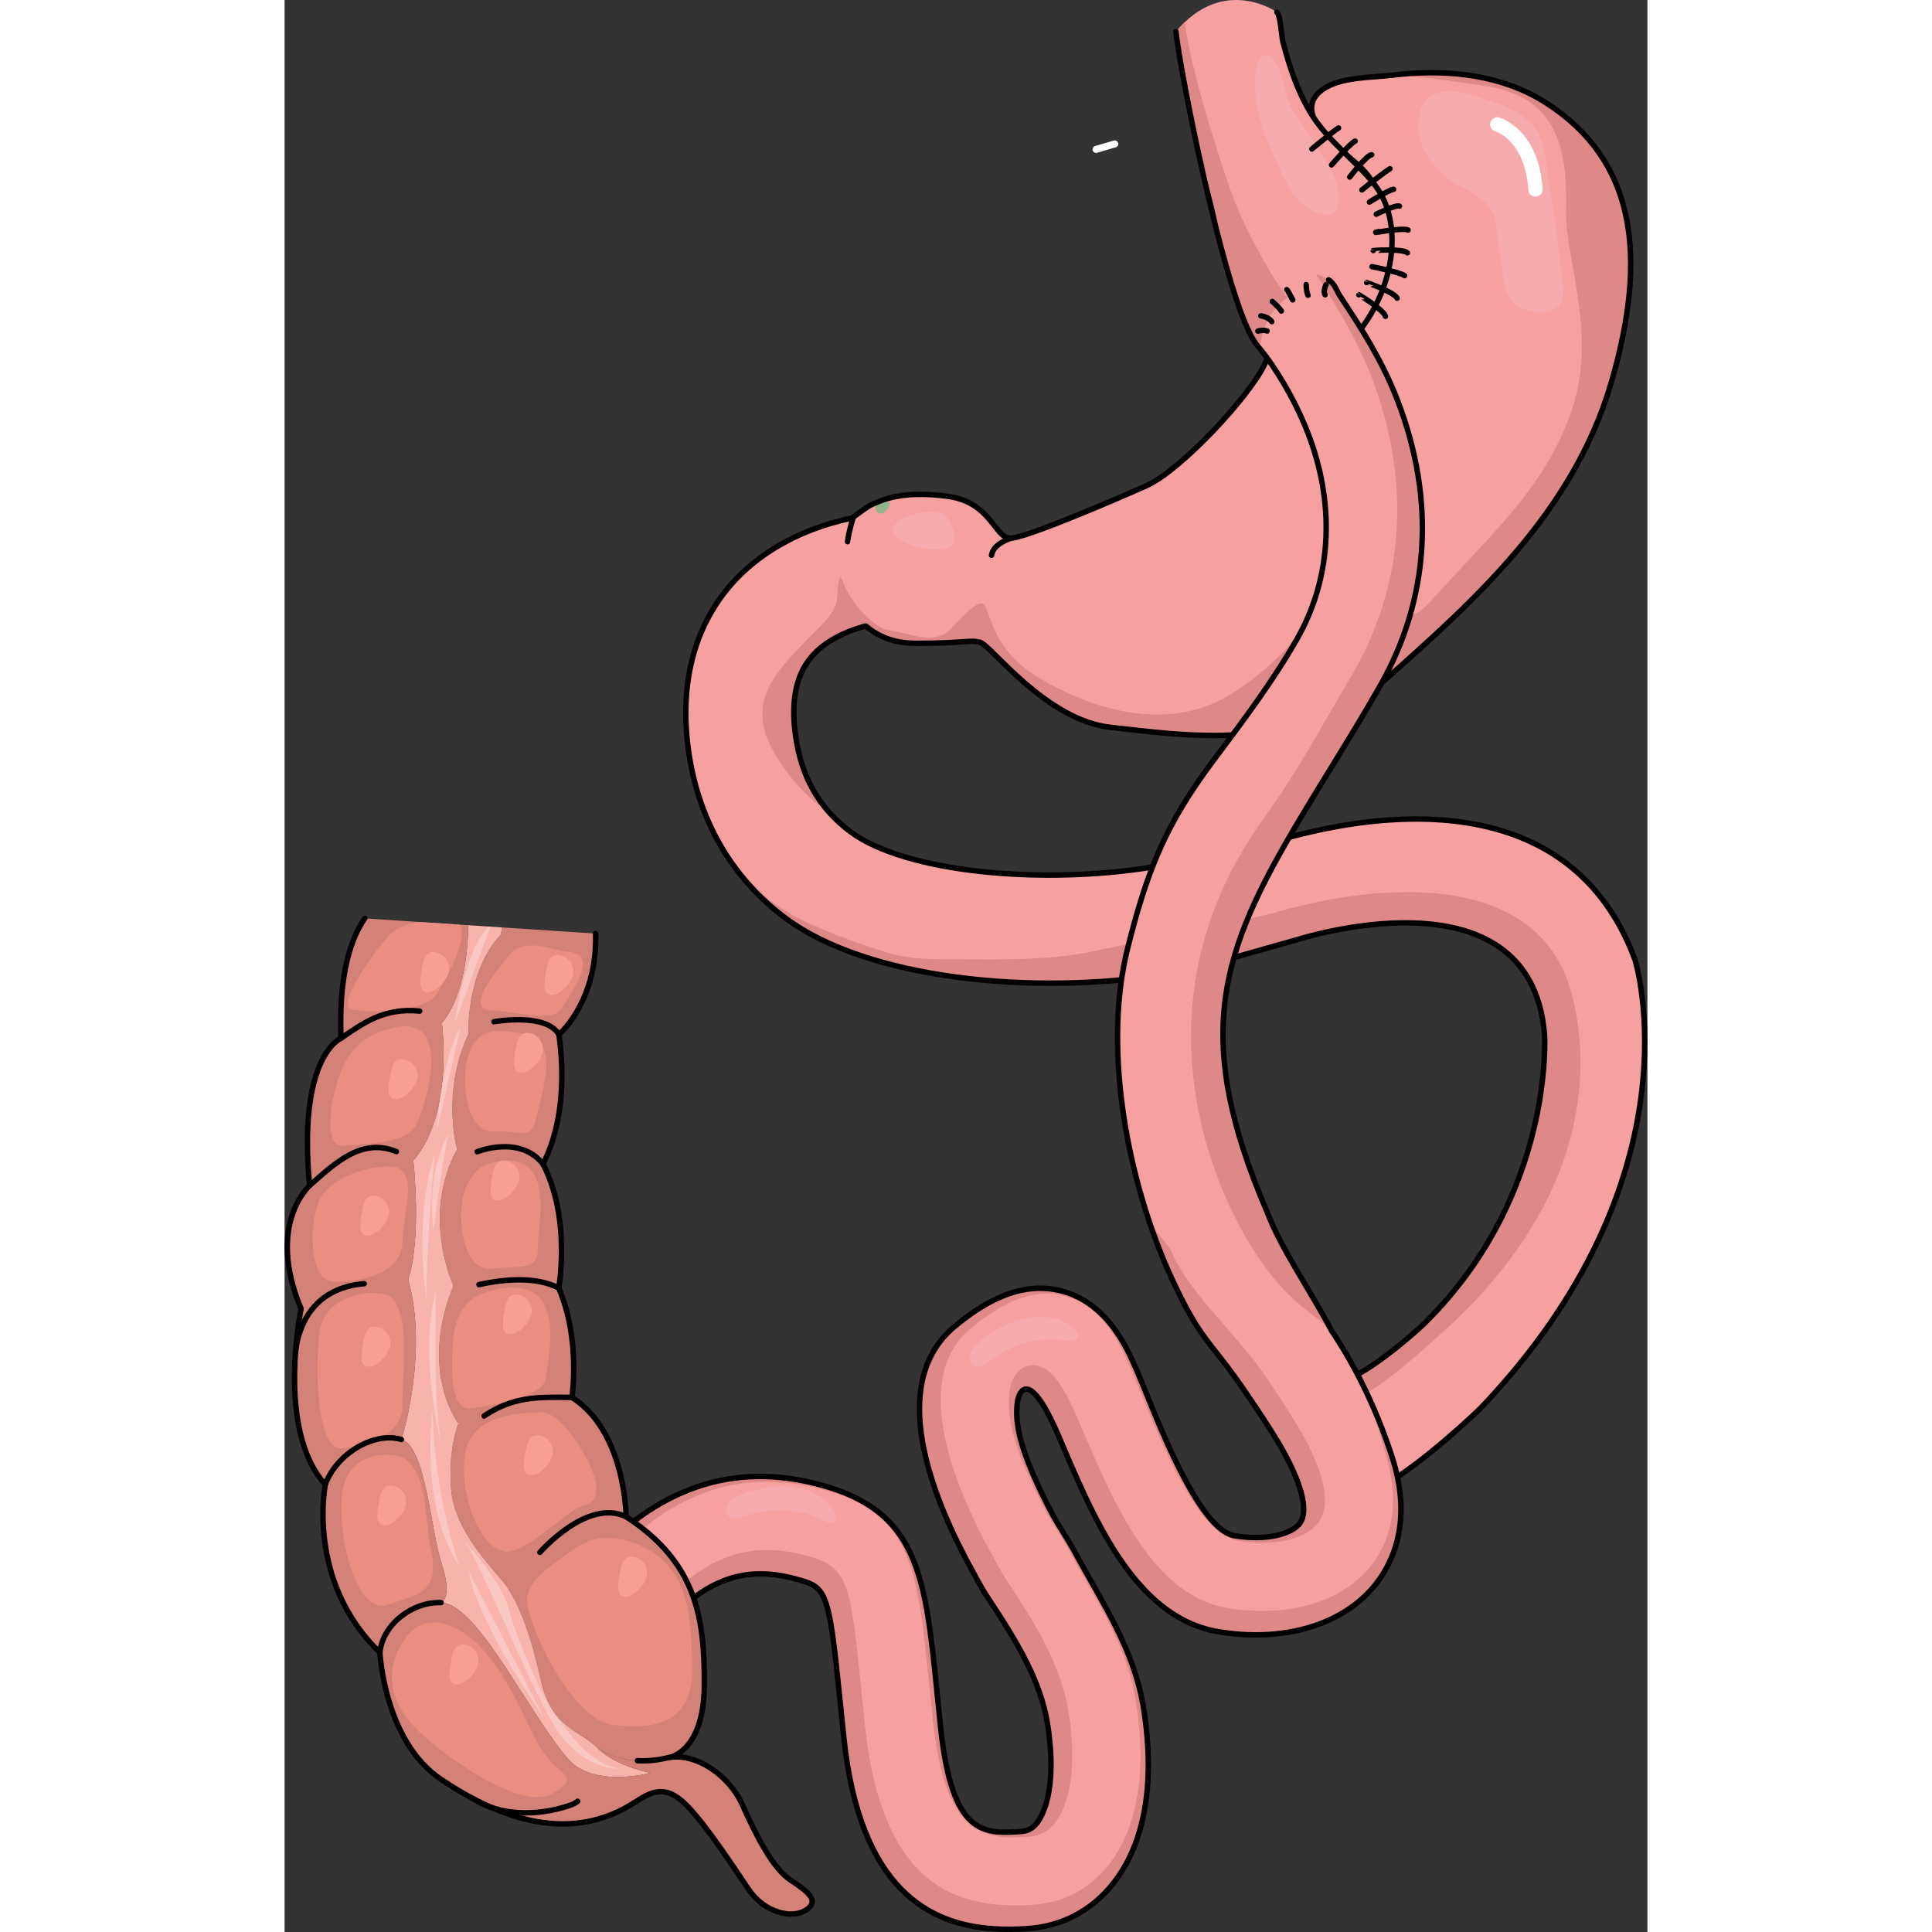 <?xml version="1.0" encoding="utf-8"?>
<!-- Created by: Science Figures, www.sciencefigures.org, Generator: Science Figures Editor -->
<!DOCTYPE svg PUBLIC "-//W3C//DTD SVG 1.1//EN" "http://www.w3.org/Graphics/SVG/1.1/DTD/svg11.dtd">
<svg version="1.1" id="Layer_4" xmlns="http://www.w3.org/2000/svg" xmlns:xlink="http://www.w3.org/1999/xlink" 
	 width="800px" height="800px" viewBox="0 0 250.696 355.387" enable-background="new 0 0 250.696 355.387"
	 xml:space="preserve">
<rect x="0" y="0" width="250.696" height="355.387" fill="#333333" stroke="none"/>
<g>
	<path fill="#F6A0A0" d="M232.213,19.027c-0.571-0.371-1.155-0.724-1.75-1.058c-8.098-4.535-17.729-5.242-26.783-4.133
		c-3.95,0.483-9.335,0.262-12.696,2.609c-6.063,4.236,2.874,10.841,6.03,13.477c9.226,7.707,6.999,23.967-2.404,30.526
		c-3.712,2.591-8.063,2.597-12.388,2.123c-2.133-0.233,1.67-5.214-0.484-4.821c-3.352,0.611,0.584,1.561,0.226,4.055
		c-0.256,1.768-0.847,3.385-1.582,5.004c-2.726,5.998-15.513,19.709-21.813,22.525c-6.683,2.989-21.975,9.493-24.963,9.67
		c-2.986,0.174-3.512-6.681-11.777-7.734c-8.26-1.053-11.869,0.645-14.156,1.701c-1.586,1.004-3.076,2.182-3.076,2.182
		c-0.012,0.037-0.024,0.072-0.035,0.107c-6.288,1.28-15.936,4.535-22.895,12.811c-4.471,5.316-9.385,14.775-7.41,29.645
		c1.727,13,7.963,23.815,18.035,31.279c14.681,10.879,44.813,14.361,70.73,10.089c4.315-0.711,18.008-4.933,22.575-6.153
		c0.752-8.688-5.279-18.021,3.432-20.279c-8.424,2.184-11.692,2.521-14.999,3.412c-5.174,1.396-10.061,2.716-14.241,3.404
		c-20.264,3.34-45.491,1.09-55.661-6.444c-5.81-4.306-9.133-10.168-10.164-17.925c-0.824-6.211,0.111-10.842,2.859-14.162
		c2.598-3.135,6.699-4.887,10.066-5.795c1.945,1.609,4.693,3.197,9.316,3.197c8.965,0,9.844-0.701,11.776-0.176
		c1.931,0.527,12.127,14.415,24.081,15.645c11.952,1.229,34.626,5.274,50.626-8.965c15.992-14.236,34.275-30.408,41.305-54.317
		C251.023,46.621,248.213,29.399,232.213,19.027"/>
	<path fill="#F6A0A0" d="M203.719,272.527c-3.793,0.158-5.547-7.965-6.626-10.321c-2.057-4.493,12.591-18.779,12.591-18.779
		c24.002-23.683,22.082-53.125,22.082-53.125c-2.561-31.684-46.084-17.281-46.084-17.281s-18.18-4.951-10.818-15.749
		c0,0,57.542-23.935,73.544,19.27c0,0,12.481,39.684-28.482,82.567l-8.306,7.43L203.719,272.527z"/>
	<path fill="#DE8988" d="M209.675,243.467c0,0-6.466,5.741-12.71,9.691s-2.293,3.44,0.638,3.44s14.136-10.397,14.136-10.397
		c38.989-34.013,23.667-67.333,23.667-67.333c-11-24.666-53.196-10.977-53.196-10.977l-0.18,3.799
		c2.054,0.892,3.652,1.33,3.652,1.33s43.523-14.402,46.084,17.281c0,0,1.92,29.442-22.082,53.125
		C209.684,243.427,209.68,243.443,209.675,243.467z"/>
	<path fill="#DE8988" d="M185.384,166.944c-1.151,0.389-2.222,0.723-3.175,0.947c-6.629,1.572-27.055,5.744-33.763,7.151
		c-8.002,1.679-16.332,1.403-24.523,1.403c-4.399,0-8.533,0.131-12.748-1.129c-4.922-1.473-9.74-3.229-14.418-5.332
		c-4.877-2.192-9.207-5.373-12.938-9.16c2.416,3.039,5.244,5.779,8.471,8.17c14.68,10.879,44.813,14.361,70.73,10.088
		c4.116-0.678,18.526-4.682,22.887-5.84C186.807,170.712,184.138,169.319,185.384,166.944"/>
	<path fill="none" stroke="#000000" stroke-linecap="round" stroke-linejoin="round" stroke-miterlimit="10" d="M185.682,173.021
		c0,0,43.523-14.402,46.084,17.281c0,0,1.92,29.442-22.082,53.125c0,0-8.251,7.882-14.604,10.529"/>
	<path fill="none" stroke="#000000" stroke-linecap="round" stroke-linejoin="round" stroke-miterlimit="10" d="M174.863,157.271
		c0,0,57.542-23.935,73.544,19.27c0,0,12.481,39.684-28.482,82.567c0,0-11.08,10.731-18.757,14.702"/>
	<path fill="#94B58A" d="M108.704,93.462c0,0.566,0.483,1.027,1.08,1.027s1.594-1.248,1.594-1.815c0-0.568-0.997-0.24-1.594-0.24
		S108.704,92.894,108.704,93.462"/>
	<path fill="#FFFFFF" d="M149.264,28.13c-0.28,0-0.538-0.184-0.621-0.467c-0.101-0.342,0.098-0.701,0.439-0.801l3.451-1.006
		c0.339-0.101,0.702,0.096,0.801,0.439c0.102,0.343-0.097,0.701-0.439,0.801l-3.449,1.007
		C149.385,28.122,149.324,28.13,149.264,28.13"/>
	<path fill="#DE8988" d="M208.16,112.827c-0.069,0.038-0.139,0.074-0.207,0.111c-7.224,3.9-5.904-8.688-5.102-12.31
		c0.755-3.397,1.675-6.407,1.937-9.935c0.402-5.447,1.047-12.691-2.379-17.389c-1.285-1.762-3.229-2.99-4.621-4.74
		c-1.715-2.158-3.733-4.275-6.165-5.625c-1.472-0.816-1.675-0.711-1.888,0.563c-0.316,1.909,0.592,4.009,1.11,5.791
		c0.99,3.399,1.544,6.788,2.578,10.166c1.159,3.788,1.459,8.5,1.273,12.466c-0.163,3.493-0.61,6.805-1.497,10.202
		c-1.979,7.582-5.083,13.713-10.867,19.168c-2.699,2.545-5.231,4.511-8.415,6.484c-11.371,7.044-25.782,2.911-36.269-3.815
		c-6.855-4.396-7.908-10.9-8.789-12.48c-0.881-1.581-3.338,1.052-6.332,4.215c-2.986,3.168-7.908,0.704-11.422,0.177
		c-3.511-0.524-7.734-6.504-8.438-8.964c-0.084-0.294-0.245-0.523-0.523-0.658c-0.714,1.829-0.007,3.837-1.129,5.833
		c-1.206,2.147-3.201,3.779-4.879,5.538c-5.959,6.253-11.107,11.355-6.436,20.189c1.801,3.404,5.925,8.897,10.48,11.623
		c-3.402-3.818-5.451-8.551-6.22-14.34c-0.825-6.211,0.11-10.843,2.858-14.162c2.598-3.135,6.699-4.887,10.066-5.795
		c1.945,1.609,4.693,3.197,9.316,3.197c2.521,0,4.404-0.055,5.85-0.123c1.576-0.562,3.432-0.66,5.574-0.137
		c0.115,0.023,0.23,0.052,0.352,0.084c1.932,0.527,12.129,14.415,24.081,15.645c11.953,1.229,34.626,5.274,50.626-8.965
		c15.993-14.236,34.276-30.408,41.307-54.318c7.029-23.903,4.22-41.125-11.78-51.498c-0.536-0.346-1.079-0.672-1.629-0.983
		c-0.186-0.104-0.373-0.198-0.56-0.299c-0.366-0.199-0.734-0.396-1.107-0.578c-0.223-0.108-0.445-0.21-0.669-0.313
		c-0.344-0.158-0.688-0.314-1.033-0.461c-0.236-0.1-0.472-0.193-0.708-0.287c-0.344-0.137-0.688-0.268-1.034-0.392
		c-0.236-0.085-0.473-0.169-0.71-0.248c-0.358-0.12-0.716-0.231-1.077-0.34c-0.225-0.067-0.451-0.138-0.677-0.202
		c-0.394-0.109-0.789-0.21-1.186-0.307c-0.193-0.049-0.386-0.1-0.579-0.145c-0.527-0.121-1.059-0.229-1.59-0.33
		c-0.06-0.011-0.119-0.024-0.18-0.035c-0.614-0.112-1.229-0.211-1.845-0.295c-0.067-0.008-0.133-0.015-0.199-0.023
		c-0.54-0.072-1.08-0.135-1.62-0.188c-0.135-0.012-0.27-0.021-0.404-0.033c-0.477-0.041-0.953-0.077-1.43-0.105
		c-0.143-0.008-0.285-0.014-0.427-0.021c-0.479-0.022-0.957-0.041-1.435-0.051c-0.122-0.002-0.244-0.004-0.366-0.006
		c-0.519-0.007-1.032-0.007-1.546,0.002c-0.074,0-0.149,0.002-0.226,0.002c-2.451,0.047-4.853,0.254-7.15,0.565
		c5.481-0.062,10.609,0.767,18.312,1.907c14.239,2.113,14.763,13.884,14.589,22.853c-0.173,8.966,5.807,22.673,1.061,36.736
		c-2.326,6.894-6.206,12.967-10.841,18.53c-2.643,3.175-5.461,6.199-8.279,9.215c-1.625,1.738-3.256,3.471-4.877,5.213
		C211.361,109.94,210.016,111.783,208.16,112.827"/>
	<path fill="none" stroke="#000000" stroke-linecap="round" stroke-linejoin="round" stroke-miterlimit="10" d="M183.1,153.899
		c-4.84,0.907-4.126,0.83-9.071,2.164c-5.174,1.396-10.061,2.716-14.241,3.404c-20.264,3.34-45.491,1.09-55.661-6.444
		c-5.81-4.306-9.133-10.168-10.164-17.925c-0.824-6.211,0.111-10.842,2.859-14.162c2.598-3.135,6.699-4.887,10.066-5.795
		c1.945,1.609,4.693,3.197,9.316,3.197c8.965,0,9.844-0.701,11.776-0.176c1.931,0.527,12.127,14.415,24.081,15.645
		c11.952,1.229,34.626,5.274,50.626-8.965c15.992-14.236,34.275-30.408,41.305-54.317c7.031-23.904,4.221-41.126-11.779-51.498
		c-0.571-0.371-1.155-0.724-1.75-1.058c-8.098-4.535-17.729-5.242-26.783-4.133c-3.95,0.483-9.335,0.262-12.696,2.609
		c-6.063,4.236,2.874,10.841,6.03,13.477c9.226,7.707,6.999,23.967-2.404,30.526c-3.712,2.591-8.063,2.597-12.388,2.123
		c-2.133-0.233,1.67-5.214-0.484-4.821c-3.352,0.611,0.584,1.561,0.226,4.055c-0.256,1.768-0.847,3.385-1.582,5.004
		c-2.726,5.998-15.513,19.709-21.813,22.525c-6.683,2.989-21.975,9.493-24.963,9.67c-2.986,0.174-3.512-6.681-11.777-7.734
		c-8.26-1.053-11.869,0.645-14.156,1.701c-1.586,1.004-3.076,2.182-3.076,2.182c-0.012,0.037-0.024,0.072-0.035,0.107
		c-6.288,1.28-15.936,4.535-22.895,12.811c-4.471,5.316-9.385,14.775-7.41,29.645c1.727,13,7.963,23.815,18.035,31.279
		c14.681,10.879,44.813,14.361,70.73,10.089c4.315-0.711,18.094-4.843,22.661-6.063"/>
	<path fill="#F7AAAC" d="M220.438,18.148c-3.399-1.031-7.638-2.604-10.514,0.325c-1.091,1.113-1.367,3.033-1.366,4.507
		c0.003,4.755,3.12,8.638,7.08,10.933c1.555,0.9,3.135,1.516,4.498,2.708c0.703,0.614,1.775,1.63,2.164,2.487
		c0.47,1.036,0.546,2.711,0.754,3.852c0.262,1.437,0.339,2.895,0.594,4.313c0.487,2.723,0.303,5.945,2.25,8.145
		c2.744,3.098,9.825,3.174,9.311-2.098c-0.611-6.256-1.498-12.49-2.464-18.7c-0.116-0.745-0.234-1.491-0.355-2.237
		C231.334,25.876,232.038,21.661,220.438,18.148"/>
	<path fill="#FFFFFF" d="M230.106,36.167c-0.686,0-1.266-0.535-1.313-1.229c-0.624-9.047-5.855-10.711-6.081-10.779
		c-0.696-0.205-1.094-0.934-0.896-1.629c0.2-0.695,0.918-1.101,1.613-0.908c0.292,0.085,7.234,2.135,7.992,13.131
		c0.05,0.73-0.496,1.359-1.224,1.408C230.168,36.167,230.137,36.167,230.106,36.167"/>
	<path fill="#F7AAAC" d="M121.938,95.364c-1.942-3.009-11.856,0.229-9.882,2.959C114.024,101.052,127.552,104.02,121.938,95.364"/>
	<path fill="none" stroke="#000000" stroke-linecap="round" stroke-linejoin="round" stroke-miterlimit="10" d="M133.604,99.005
		c-2.969,1.06-3.415,2.398-3.566,3.144"/>
	<path fill="none" stroke="#000000" stroke-linecap="round" stroke-linejoin="round" stroke-miterlimit="10" d="M104.595,95.153
		c0,0-0.852,2.779-1.031,4.487"/>
	<path fill="none" stroke="#000000" stroke-linecap="round" stroke-linejoin="round" stroke-miterlimit="10" d="M182.222,62.573
		c0,0,0.476,1.36,0,2.479"/>
	<path fill="none" stroke="#000000" stroke-linecap="round" stroke-linejoin="round" stroke-miterlimit="10" d="M185.892,62.809
		c0,0,0.562,0.901,0,2.245"/>
	<path fill="none" stroke="#000000" stroke-linecap="round" stroke-linejoin="round" stroke-miterlimit="10" d="M193.878,23.543"/>
	<g>
		<g>
			<path fill="#F6A0A0" d="M180.879,65.874c5.275,2.05,9.42,0.161,13.936-2.918c9.37-6.392,10.637-20.904,6.247-28.083
				c-3.161-5.17-8.167-6.708-12.335-14.13c-2.346-4.176-3.904-8.531-5.107-13.141c-0.201-0.765-0.454-4.93-1.085-5.372
				c0,0-9.778-6.902-18.564,3.578c0.884,8.342,2.933,14.514,4.64,23.13c0.678,3.422,2.061,7.08,2.854,11.271
				c1.69,8.925,3.912,16.895,7.602,23.789"/>
			<path fill="#DE8988" d="M168.609,28.938c0.678,3.422,2.061,7.08,2.854,11.271c1.69,8.925,5.242,20.523,8.001,23.789
				c0,0,0.145-5.866,4.978-9.208c0,0-7.053-9.672-10.954-21.24c0,0-6.636-19.293-7.896-29.476c-0.095,0.091-0.188,0.193-0.284,0.287
				c-0.175,0.172-0.35,0.341-0.522,0.526c-0.271,0.292-0.544,0.597-0.814,0.92c0.063,0.602,0.146,1.197,0.215,1.797
				C165.154,15.064,167.029,20.953,168.609,28.938z"/>
			<path fill="none" stroke="#000000" stroke-linecap="round" stroke-linejoin="round" stroke-miterlimit="10" d="M195.07,63.765
				c8.532-8.053,11.501-22.002,5.483-29.738c-3.559-4.575-8.715-8.105-11.827-13.284c-2.467-4.104-3.904-8.529-5.105-13.138
				c-0.2-0.768-0.456-4.932-1.086-5.376"/>
			<path fill="none" stroke="#000000" stroke-linecap="round" stroke-linejoin="round" stroke-miterlimit="10" d="M163.97,5.809
				c0.886,8.342,8.293,44.634,13.408,55.13"/>
			<path fill="#F7AAAC" d="M181.748,10.71c-1.079-1.16-2.371-0.619-2.779,0.978c-1.533,5.982,0.867,12.323,3.311,17.697
				c1.862,4.103,3.764,9.005,8.703,10.043c2.102,0.441,2.861-0.452,2.98-2.565c0.189-3.403-1.846-6.12-3.516-8.879
				c-1.712-2.825-3.787-5.427-5.338-8.351c-1.421-2.682-1.295-6.401-3.231-8.775C181.836,10.806,181.791,10.756,181.748,10.71"/>
			<path fill="#F6A0A0" d="M162.056,232.618c-8.082-18.787-11.237-41.091-7.004-58.063c3.665-14.688,7.112-23.083,15.924-34.822
				c5.343-7.122,10.868-14.485,15.259-22.182c6.706-11.757,6.844-25.452,2.01-37.897c-1.403-3.609-3.162-7.078-5.203-10.367
				c-0.747-1.201-1.532-2.381-2.358-3.531c-1.132-1.574,4.616-9.528,7.933-9.47c1.6,0.028,7.973,1.871,9.089,3.665
				c2.578,4.14,4.915,8.372,6.749,13c0.1,0.247,0.195,0.494,0.291,0.743c7.03,18.302,5.898,36.473-3.273,52.549
				c-4.936,8.653-9.922,16.396-14.762,24.509c-14.616,24.514-19.918,39.793-5.908,72.361c0,0,5.75,5.29-5.678,10.365
				C167.372,236.923,162.056,232.618,162.056,232.618"/>
			<path fill="#DE8988" d="M180.976,223.636c-0.086,2.343,0.599,4.921,1.765,7.635c2.022,4.71,5.493,9.83,8.889,14.842
				c4.773,7.043,9.707,14.326,12.211,22.268c3.918,12.44-0.645,20.222-3.715,23.753c-5.312,6.111-14.125,9.166-24.108,8.509
				c-1.405-0.093-2.831-0.259-4.278-0.501c-15.849-2.646-23.442-22.24-29.505-36.333c-4.511-10.486-6.774-9.121-7.39-6.158
				c-0.543,3.612-0.062,8.595,6.307,20.743c1.297,2.39,2.732,4.38,4.247,7.18c5.081,9.391,10.913,17.806,12.638,28.801
				c2.152,13.724,0.179,24.856-5.705,32.198c-3.975,4.958-9.422,7.794-15.758,8.199c-1.96,0.126-4.027,0.169-6.139,0.03
				c-11.66-0.768-24.596-7.054-27.56-35.183c-0.235-2.238-0.447-4.337-0.648-6.308c-2.147-21.234-2.495-21.328-8.289-22.89
				c-9.511-2.563-16.743,0.169-24.97,9.419L55.59,287.945c12.74-14.329,26.804-19.173,43.003-14.809
				c18.054,4.862,19.258,16.764,21.443,38.372c0.198,1.948,0.407,4.022,0.642,6.231c2.104,19.975,7.96,19.601,14.751,19.166
				c1.263-0.08,2.14-0.538,2.935-1.53c0.951-1.187,3.904-6.008,1.988-18.229c-1.239-7.891-5.588-15.112-10.87-23.07
				c-1.542-2.324-2.604-4.524-4.184-7.373c-7.418-14.15-13.777-33.062-1.935-42.789c4.372-3.591,11.076-8.189,18.763-6.627
				c5.276,1.07,9.587,4.731,12.809,10.881c1.22,2.327,2.458,5.38,3.892,8.915c2.961,7.303,9.893,24.403,15.861,25.402
				c6.063,1.014,10.435-0.377,11.928-2.096c1.357-1.563,0.83-4.469,0.15-6.632c-1.714-5.444-5.717-11.351-9.954-17.604
				c-4.602-6.79-14.323-16.905-16.881-30.209c0,0,12.686,15.911,15.69,20.139"/>
			<path fill="#F6A0A0" d="M161.447,222.406c-0.414,11.38,12.098,20.604,18.83,30.541c4.348,6.415,8.453,12.475,10.283,18.29
				c1.291,4.098,1.062,7.191-0.684,9.199c-2.064,2.377-6.52,3.645-11.624,3.309c-0.905-0.06-1.838-0.17-2.771-0.326
				c-6.186-1.033-11.633-11.557-17.916-27.058c-1.404-3.462-2.617-6.454-3.773-8.661c-2.83-5.399-6.518-8.594-10.967-9.495
				c-0.569-0.116-1.151-0.194-1.729-0.232c-5.91-0.389-11.273,3.413-14.795,6.303c-10.446,8.582-4.346,26.2,2.58,39.413
				c0.464,0.837,0.883,1.617,1.283,2.361c0.947,1.76,1.762,3.281,2.789,4.827c5.175,7.795,9.933,15.507,11.286,24.14
				c2.029,12.942-1.103,18.524-2.546,20.324c-1.26,1.573-2.851,2.401-4.857,2.53c-1.412,0.091-2.873,0.185-4.319,0.089
				c-7.862-0.518-11.708-6.791-13.274-21.651c-0.208-1.97-0.396-3.832-0.574-5.591l-0.066-0.652
				c-2.2-21.744-3.203-31.668-19.472-36.051c-2.754-0.741-5.472-1.204-8.077-1.375c-11.069-0.729-21.036,3.659-30.397,13.403
				l9.371,8.333c6.661-6.841,13.001-9.696,20.296-9.217c1.785,0.118,3.6,0.431,5.549,0.955c7.93,2.137,8.195,4.763,10.264,25.213
				c0.198,1.968,0.411,4.062,0.646,6.295c1.274,12.089,4.562,20.923,9.771,26.258c3.878,3.969,8.882,6.103,15.298,6.525
				c1.771,0.116,3.665,0.108,5.788-0.028c5.561-0.356,10.346-2.846,13.835-7.199c5.399-6.736,7.179-17.146,5.146-30.102
				c-1.321-8.427-5.235-15.324-9.382-22.629c-0.977-1.723-1.988-3.506-2.966-5.31c-0.753-1.394-1.499-2.594-2.219-3.758
				c-0.704-1.136-1.37-2.209-2.044-3.454c-6.418-12.242-7.273-17.803-6.584-22.389l0.026-0.146c0.688-3.313,2.761-4.375,4.47-4.263
				c2.744,0.181,5.066,3.05,8.016,9.906l0.928,2.167c5.77,13.503,12.947,30.31,26.553,32.579c1.343,0.226,2.691,0.382,4.012,0.469
				c9.201,0.604,17.186-2.161,21.906-7.59c2.698-3.108,6.701-9.991,3.178-21.185c-1.979-7.908-5.541-16.366-10.208-23.25
				c-5.593-8.256-9.467-17.717-12.521-23.167"/>
			<path fill="#DE8988" d="M201.473,126.243c9.171-16.076,10.301-34.248,3.271-52.549c-0.097-0.249-0.191-0.496-0.29-0.743
				c-2.629-6.635-6.29-12.452-10.215-18.354c-0.752-1.131-1.013-2.343-2.185-3.131c-0.688-0.462-1.483-0.798-2.311-1.021
				c0.037,0.06,0.07,0.122,0.109,0.183c3.946,6.139,7.621,12.186,10.221,19.055c0.099,0.257,0.192,0.513,0.287,0.771
				c6.94,18.951,5.486,37.636-4.213,54.038c-5.221,8.827-10.011,17.753-15.734,25.612c-21.902,30.072-12.826,60.303-4.73,75.461
				c8.097,15.158,15.291,16.412,17.027,19.645c-6.008-11.183-11.909-22.099-11.909-22.099c-0.149-0.343-0.282-0.671-0.425-1.012
				c-13.498-31.856-8.129-47.095,6.333-71.349C191.549,142.641,196.537,134.896,201.473,126.243"/>
			<path fill="none" stroke="#000000" stroke-linecap="round" stroke-linejoin="round" stroke-miterlimit="10" d="M162.32,233.244
				c-8.082-18.787-11.503-41.717-7.268-58.688c3.664-14.689,7.113-23.083,15.922-34.822c5.344-7.122,10.87-14.485,15.26-22.184
				c6.707-11.755,6.844-25.451,2.009-37.896c-1.401-3.608-3.162-7.078-5.203-10.365c-0.746-1.204-1.53-2.384-2.358-3.532
				c-1.131-1.574-2.154-2.296-3.304-4.818"/>
			<path fill="none" stroke="#000000" stroke-linecap="round" stroke-linejoin="round" stroke-miterlimit="10" d="M192.055,51.467
				c1.173,0.788,1.433,2,2.185,3.131c3.925,5.901,7.586,11.719,10.214,18.354c0.1,0.247,0.195,0.494,0.291,0.743
				c7.03,18.302,5.898,36.474-3.273,52.549c-4.934,8.653-9.924,16.397-14.763,24.509c-14.615,24.514-19.917,39.793-5.906,72.36"/>
			<g>
				<path fill="#F7AAAC" d="M127.291,247.281c-2.508,2.167-0.783,5.45,1.754,3.552c2.538-1.899,7.593-5.344,14.572-4.266
					C150.597,247.643,140.596,235.768,127.291,247.281z"/>
				<path fill="#F7AAAC" d="M83.229,275.244c-3.056,1.282-2.438,4.938,0.564,3.923c3.003-1.014,8.877-2.718,15.175,0.478
					C105.269,282.839,99.458,268.441,83.229,275.244z"/>
			</g>
			<g>
				<path fill="none" stroke="#000000" stroke-linecap="round" stroke-linejoin="round" stroke-miterlimit="10" d="M180.802,223.112
					c2.663,6.894,7.774,14.044,11.819,21.722c4.771,7.043,8.715,15.604,11.219,23.546c3.918,12.44-0.645,20.222-3.715,23.753
					c-5.312,6.111-14.125,9.166-24.108,8.509c-1.405-0.093-2.831-0.259-4.278-0.501c-15.849-2.646-23.442-22.24-29.505-36.333
					c-4.511-10.486-6.774-9.121-7.39-6.158c-0.543,3.612-0.062,8.595,6.307,20.743c1.297,2.39,2.732,4.38,4.247,7.18
					c5.081,9.391,10.913,17.806,12.638,28.801c2.152,13.724,0.179,24.856-5.705,32.198c-3.975,4.958-9.422,7.794-15.758,8.199
					c-1.96,0.126-4.027,0.169-6.139,0.03c-11.66-0.768-24.596-7.054-27.56-35.183c-0.235-2.238-0.447-4.337-0.648-6.308
					c-2.147-21.234-2.495-21.328-8.289-22.89c-9.511-2.563-16.743,0.169-24.97,9.419L55.59,287.945
					c12.74-14.329,26.804-19.173,43.003-14.809c18.054,4.862,19.258,16.764,21.443,38.372c0.198,1.948,0.407,4.022,0.642,6.231
					c2.104,19.975,7.96,19.601,14.751,19.166c1.263-0.08,2.14-0.538,2.935-1.53c0.951-1.187,3.904-6.008,1.988-18.229
					c-1.239-7.891-5.588-15.112-10.87-23.07c-1.542-2.324-2.604-4.524-4.184-7.373c-7.418-14.15-13.777-33.062-1.935-42.789
					c4.372-3.591,11.076-8.189,18.763-6.627c5.276,1.07,9.587,4.731,12.809,10.881c1.22,2.327,2.458,5.38,3.892,8.915
					c2.961,7.303,9.893,24.403,15.861,25.402c6.063,1.014,10.435-0.377,11.928-2.096c1.357-1.563,0.83-4.469,0.15-6.632
					c-1.714-5.444-5.717-11.351-9.954-17.604c-6.968-10.281-8.27-9.005-14.491-22.911"/>
			</g>
			<path fill="none" stroke="#000000" stroke-linecap="round" stroke-linejoin="round" stroke-miterlimit="10" d="M179.038,60.908
				c0,0,0.954-0.291,1.699-0.023"/>
			<path fill="none" stroke="#000000" stroke-linecap="round" stroke-linejoin="round" stroke-miterlimit="10" d="M179.587,58.105
				c0.114,0.014,1.372,0.188,2.018,1.059"/>
			<path fill="none" stroke="#000000" stroke-linecap="round" stroke-linejoin="round" stroke-miterlimit="10" d="M181.704,55.46
				c0.141,0.13,1.277,1.134,1.641,1.747"/>
			<path fill="none" stroke="#000000" stroke-linecap="round" stroke-linejoin="round" stroke-miterlimit="10" d="M184.356,53.273
				c0.107,0.054,0.566,0.862,1.085,1.887"/>
			<path fill="none" stroke="#000000" stroke-linecap="round" stroke-linejoin="round" stroke-miterlimit="10" d="M187.917,52.351
				c0,0,0.025,1.329,0.348,1.979"/>
			<path fill="none" stroke="#000000" stroke-linecap="round" stroke-linejoin="round" stroke-miterlimit="10" d="M191.591,52.348
				c0,0-0.623,1.209-0.188,1.881"/>
		</g>
		<g>
			<g>
				<g>
					<g id="XMLID_13_">
						<g>
							<path fill="#D48277" d="M39.789,171.909c-6.467,6.902-5.952,18.282-5.952,18.282c-5.045,10.744-2.104,21.23-2.104,21.23
								c-6.699,12.275-0.669,25.076-0.669,25.076c-6.455,15.864,0.917,25.352,0.917,25.352s-1.993,4.898-1.32,12.304
								c0.688,7.395,7.179,13.847,9.646,16.938c2.455,3.097,4.802,8.777,6.809,17.835c2.004,9.053,7.178,9.273,10.423,12.6
								c4.269,2.799,9.176,2.748,13.1,1.776c0,0,0.027-0.007,0.073-0.007c0.721-0.135,6.418-1.58,6.5-13.343
								c0.084-12.546-1.578-22.632-14.381-30.949c0,0-0.073-15.699-9.971-21.949c0,0,1.648-10.683-2.432-20.125
								c0,0,2.336-12.759-2.913-22.843c0,0,5.134-8.305,2.95-23.784c0,0,7.11-6.032,6.747-18.571l-17.211-1.133
								C39.858,171.408,39.789,171.909,39.789,171.909z"/>
							<path fill="#F8B4AA" d="M40.001,170.599l-6.227-0.41c-0.018,3.611-0.512,12.822-4.844,18.002c0,0,2.29,16.629-5.252,25.279
								c0,0,1.595,14.016-0.933,21.878c3.794,13.712-1.252,29.445-1.252,29.445c4.522,1.384,5.282,16.364,7.396,22.826
								c2.118,6.465-0.098,7.172-0.098,7.172c6.756,0.288,15.688,19.801,23.287,28.686c0.863,1.021,1.928,1.752,3.092,2.271
								l0.006,0.006c0.212,0.047,0.391,0.129,0.543,0.216c5.064,1.934,11.582,0.15,11.582,0.15s-6.517-1.274-9.765-4.594
								c-3.245-3.325-8.419-3.546-10.423-12.6c-2.008-9.057-4.354-14.738-6.809-17.835c-2.468-3.091-8.958-9.544-9.646-16.937
								c-0.673-7.407,1.32-12.305,1.32-12.305s-7.372-9.487-0.917-25.352c0,0-6.028-12.802,0.669-25.075
								c0,0-2.94-10.487,2.104-21.231c0,0-0.515-11.38,5.952-18.282C39.789,171.909,39.858,171.408,40.001,170.599z"/>
							<path fill="#D48277" d="M10.384,190.982c0,0-8.056,3.247-5.78,27.106c0,0-8.077,7.129-1.567,22.653
								c0,0-0.694,3.354-1.03,8.031c-0.007,0.02-0.008,0.036-0.008,0.036c-0.516,7.421-0.104,18.16,5.495,24.252
								c0,0-3.598,17.781,10.041,30.917c0,0,0.797,16.321,11.261,23.341c1.859,1.249,3.788,2.429,5.791,3.496
								c1.058,0.55,2.132,1.082,3.217,1.564c8.507,3.769,17.935,4.906,26.875-1.018c3.599-2.386,5.954-2.668,9.396,0.848
								c3.44,3.521,8.304,10.91,11.258,15.304c2.955,4.393,8.075,5.508,10.612,3.82c2.546-1.689,0.371-3.35-2.903-5.516
								c-3.274-2.158-6.381-8.358-8.845-13.855c-2.451-5.46-8.519-9.531-13.486-8.667c-0.045,0-0.072,0.008-0.072,0.008
								c-3.924,0.971-8.831,1.021-13.1-1.777c3.248,3.32,9.765,4.594,9.765,4.594s-6.52,1.783-11.582-0.15
								c-0.181-0.067-0.365-0.146-0.543-0.216l-0.006-0.006c-1.164-0.52-2.229-1.251-3.092-2.271
								c-7.599-8.885-16.531-28.397-23.287-28.686c0,0,2.216-0.707,0.098-7.172c-2.114-6.462-2.874-21.442-7.396-22.826
								c0,0,5.046-15.733,1.252-29.445c2.527-7.862,0.933-21.878,0.933-21.878c7.542-8.65,5.252-25.279,5.252-25.279
								c4.332-5.179,4.826-14.391,4.844-18.002l-19.025-1.252C12.319,172.415,9.894,179.102,10.384,190.982z"/>
						</g>
					</g>
				</g>
				<path fill="#E98E80" d="M33.447,300.687c-2.959-2.174-8.184-4.126-11.56,1.092c-3.384,5.219-2.653,10.455,1.395,15.204
					c4.07,4.748,19.674,16.145,25.644,13.086c5.97-3.063,1.725-3.403-1.258-7.627C44.695,318.203,40.948,306.223,33.447,300.687z"/>
				<path fill="#E98E80" d="M65.229,284.217c-5.416-2.283-8.92-1.485-12.183,0.896c-3.252,2.389-8.751,5.469-8.452,9.575
					c0.297,4.116,7.917,21.647,15.924,22.618c8.004,0.967,14.541-0.647,14.472-10.271C74.926,297.404,74.34,288.038,65.229,284.217z
					"/>
				<path fill="#E98E80" d="M53.731,265.264c-1.749-2.562-4.335-5.71-6.71-5.485c-2.373,0.205-13.084-0.25-13.925,8.393
					c-0.838,8.64,3.825,17.68,8.104,17.232c4.271-0.45,10.74-7.757,14.09-8.557C58.636,276.042,57.745,271.112,53.731,265.264z"/>
				<path fill="#E98E80" d="M22.348,268.507c-1.875-1.587-10.957-2.048-11.784,6.438c-0.839,8.487,2.836,22.214,8.445,20.243
					c5.607-1.971,9.397-2.126,7.993-9.758C25.588,277.794,26.314,271.829,22.348,268.507z"/>
				<path fill="#E98E80" d="M38.349,237.314c-2.758,0.648-6.714,2.231-7.321,8.996c-0.6,6.754-0.242,13.241,3.245,12.759
					c3.486-0.477,13.496-1.947,13.813-5.721C48.401,249.573,52.539,233.973,38.349,237.314z"/>
				<path fill="#E98E80" d="M18.284,238.034c-4.491-0.856-10.938,1.118-11.802,6.756c-0.877,5.644-0.778,21.9,3.967,21.628
					c4.745-0.271,11.311-2.516,11.222-7.888C21.582,253.166,23.604,239.05,18.284,238.034z"/>
				<path fill="#E98E80" d="M19.123,214.56c-4.42,0.055-10.496,2.078-12.561,5.939c-2.054,3.859-2.385,15.362,2.661,15.258
					c5.06-0.104,12.206-1.215,12.468-7.357C21.953,222.25,24.968,214.497,19.123,214.56z"/>
				<path fill="#E98E80" d="M37.928,213.937c-2.965,0.773-5.382,4.192-5.45,9.4c-0.065,5.206,1.753,10.647,5.885,10.034
					c4.129-0.615,8.342,0.507,8.19-3.444C46.412,225.976,50.53,210.698,37.928,213.937z"/>
				<path fill="#E98E80" d="M44.141,190.223c-3.883-0.717-8.44-1.783-10.252,3.67c-1.809,5.444-0.152,14.666,4.601,14.241
					c4.754-0.439,6.852,2.18,7.85-2.673C47.33,200.616,50.875,191.45,44.141,190.223z"/>
				<path fill="#E98E80" d="M19.572,189.178c-2.986,0.815-6.56,2.085-8.817,7.033c-2.261,4.961-3.952,14.995,0.162,14.53
					c4.134-0.457,11.531-0.143,13.44-4.165C26.265,202.555,31.063,186.035,19.572,189.178z"/>
				<path fill="#E98E80" d="M19.032,172.268c-2.658,3.045-9.854,12.838-6.572,13.449c3.29,0.621,13.543,0.577,15.588-2.965
					c1.646-2.845,5.929-10.178,4.079-12.671l-7.269-0.479C22.704,169.907,20.501,170.584,19.032,172.268z"/>
				<path fill="#E98E80" d="M52.2,175.098c-2.533-0.166-7.923-2.858-10.752,0.492c-2.819,3.357-8.314,10.06-3.437,10.266
					c4.886,0.21,11.577,2.395,13.123-0.546C52.68,182.388,58.18,175.512,52.2,175.098z"/>
				<g>
					<path fill="#FAC8C3" d="M61.745,325.376c0,0-7.051,0.42-12.107-7.904c-5.052-8.328-13.172-29.226-16.574-34.063
						c0,0,6.893,7.506,8.129,12.43c1.234,4.923,6.312,16.852,8.71,19.844C52.299,318.67,56.184,324.631,61.745,325.376z"/>
					<path fill="#FAC8C3" d="M33.738,288.853l13.985,27.09C47.724,315.942,36.146,299.953,33.738,288.853z"/>
					<path fill="#FAC8C3" d="M27.23,259.553c0,0-2.532,17.196,4.916,28.511C32.146,288.063,27.477,275.066,27.23,259.553z"/>
					<path fill="#FAC8C3" d="M28.938,266.116c0,0-4.366-16.055-1.131-28.539C27.807,237.577,27.256,259.01,28.938,266.116z"/>
					<path fill="#FAC8C3" d="M26.108,239.312c0,0-2.438-14.709,1.522-27.153C27.631,212.158,25.991,229.39,26.108,239.312z"/>
					<path fill="#FAC8C3" d="M27.379,226.38c0,0,1.396-11.472,2.739-17.724C30.118,208.656,26.063,214.971,27.379,226.38z"/>
					<path fill="#FAC8C3" d="M27.974,208.197c0,0,0.747-13.302,4.423-19.277L27.974,208.197z"/>
					<path fill="#FAC8C3" d="M37.49,170.434c-4.594,4.822-6.141,17.721-6.141,17.721l6.508-17.697L37.49,170.434z"/>
				</g>
				<path fill="#F69F92" d="M27.769,175.155c1.648,0.27,2.764,1.817,2.489,3.46c-0.269,1.645-2.558,4.128-4.203,3.865
					c-1.643-0.272-1.011-2.955-0.746-4.596C25.58,176.237,26.129,174.881,27.769,175.155z"/>
				<path fill="#F69F92" d="M21.944,194.849c1.649,0.263,2.761,1.822,2.497,3.465c-0.274,1.644-2.569,4.125-4.207,3.86
					c-1.645-0.272-1.014-2.948-0.745-4.596C19.758,195.936,20.297,194.582,21.944,194.849z"/>
				<path fill="#F69F92" d="M16.728,219.974c1.64,0.266,2.757,1.81,2.489,3.455c-0.268,1.637-2.564,4.129-4.205,3.858
					c-1.645-0.265-1.01-2.944-0.747-4.585C14.533,221.055,15.08,219.702,16.728,219.974z"/>
				<path fill="#F69F92" d="M16.949,244.073c1.636,0.263,2.751,1.812,2.486,3.472c-0.267,1.633-2.568,4.117-4.206,3.853
					c-1.642-0.276-1.01-2.947-0.74-4.598C14.758,245.155,15.305,243.809,16.949,244.073z"/>
				<path fill="#F69F92" d="M19.853,273.278c1.649,0.262,2.763,1.816,2.495,3.455c-0.27,1.652-2.559,4.135-4.205,3.861
					c-1.645-0.266-1.014-2.948-0.744-4.589C17.674,274.36,18.211,273.006,19.853,273.278z"/>
				<path fill="#F69F92" d="M33.155,302.507c1.641,0.263,2.755,1.818,2.487,3.456c-0.268,1.65-2.561,4.133-4.207,3.868
					c-1.643-0.27-1.01-2.944-0.737-4.6C30.968,303.591,31.509,302.244,33.155,302.507z"/>
				<path fill="#F69F92" d="M64.168,286.377c1.641,0.271,2.754,1.82,2.489,3.465c-0.27,1.641-2.56,4.127-4.205,3.859
					c-1.644-0.27-1.011-2.952-0.746-4.594C61.972,287.46,62.521,286.118,64.168,286.377z"/>
				<path fill="#F69F92" d="M46.833,264.032c1.646,0.271,2.761,1.824,2.497,3.463c-0.267,1.649-2.57,4.133-4.213,3.862
					c-1.638-0.267-1.005-2.944-0.74-4.59C44.647,265.121,45.194,263.774,46.833,264.032z"/>
				<path fill="#F69F92" d="M42.955,238.114c1.645,0.268,2.757,1.825,2.488,3.471c-0.261,1.639-2.557,4.122-4.207,3.854
					c-1.637-0.265-1.006-2.95-0.74-4.598C40.762,239.194,41.314,237.846,42.955,238.114z"/>
				<path fill="#F69F92" d="M40.674,213.502c1.648,0.27,2.763,1.824,2.498,3.471c-0.271,1.635-2.563,4.125-4.201,3.859
					c-1.651-0.271-1.013-2.953-0.751-4.594C38.49,214.591,39.033,213.242,40.674,213.502z"/>
				<path fill="#F69F92" d="M45.003,190.016c1.639,0.268,2.755,1.818,2.491,3.461c-0.266,1.646-2.56,4.125-4.21,3.864
					c-1.634-0.271-1.008-2.947-0.742-4.598C42.811,191.092,43.36,189.75,45.003,190.016z"/>
				<path fill="#F69F92" d="M50.589,175.718c1.65,0.263,2.762,1.81,2.498,3.451c-0.265,1.645-2.565,4.131-4.208,3.859
					c-1.643-0.258-1.008-2.947-0.745-4.586C48.405,176.789,48.952,175.445,50.589,175.718z"/>
				<g>
					<path fill="none" stroke="#000000" stroke-linecap="round" stroke-linejoin="round" stroke-miterlimit="10" d="M62.83,279.003
						c-7.201-3.45-15.855,6.546-15.855,6.546"/>
					<path fill="none" stroke="#000000" stroke-linecap="round" stroke-linejoin="round" stroke-miterlimit="10" d="M64.896,323.877
						c2.018,0.113,3.975-0.141,5.739-0.576"/>
					<path fill="none" stroke="#000000" stroke-linecap="round" stroke-linejoin="round" stroke-miterlimit="10" d="M53.915,331.343
						c-0.377,0.284-0.761,0.499-1.123,0.631c-2.353,0.883-10.946,3.418-18.206-1.158"/>
					<path fill="none" stroke="#000000" stroke-linecap="round" stroke-linejoin="round" stroke-miterlimit="10" d="M17.534,303.979
						c0.503-5.174,5.987-9.379,11.257-9.182"/>
					<path fill="none" stroke="#000000" stroke-linecap="round" stroke-linejoin="round" stroke-miterlimit="10" d="M7.493,273.062
						c2.105-5.729,9.027-9.772,14.001-8.271"/>
					<path fill="none" stroke="#000000" stroke-linecap="round" stroke-linejoin="round" stroke-miterlimit="10" d="M2.003,248.817
						c0.432-4.336,2.818-11.854,12.639-12.687"/>
					<path fill="none" stroke="#000000" stroke-linecap="round" stroke-linejoin="round" stroke-miterlimit="10" d="M4.604,218.089
						c4.721-4.19,9.615-8.872,15.961-6.253"/>
					<path fill="none" stroke="#000000" stroke-linecap="round" stroke-linejoin="round" stroke-miterlimit="10" d="M10.384,190.982
						c3.945-2.7,7.889-5.664,14.462-4.995"/>
					<path fill="none" stroke="#000000" stroke-linecap="round" stroke-linejoin="round" stroke-miterlimit="10" d="M52.859,257.054
						c-6.436-0.096-10.789-0.173-16.163,3.41"/>
					<path fill="none" stroke="#000000" stroke-linecap="round" stroke-linejoin="round" stroke-miterlimit="10" d="M50.428,236.929
						c-4.033-2.082-9.604-1.729-14.664-0.625"/>
					<path fill="none" stroke="#000000" stroke-linecap="round" stroke-linejoin="round" stroke-miterlimit="10" d="M47.515,214.086
						c-4.311-5.389-12.078-2.225-12.078-2.225"/>
					<path fill="none" stroke="#000000" stroke-linecap="round" stroke-linejoin="round" stroke-miterlimit="10" d="M50.463,190.302
						c-2.39-4.1-11.951-2.352-11.951-2.352"/>
				</g>
			</g>
			<path fill="none" stroke="#000000" stroke-linecap="round" stroke-linejoin="round" stroke-miterlimit="10" d="M14.749,168.937
				c-2.43,3.479-4.855,10.165-4.364,22.046c0,0-8.055,3.247-5.781,27.106c0,0-8.077,7.129-1.567,22.653
				c0,0-4.686,22.362,4.457,32.319c0,0-3.598,17.781,10.043,30.917c0,0,0.797,16.322,11.26,23.341
				c10.461,7.021,23.622,12.163,35.89,4.044c3.596-2.386,5.947-2.671,9.397,0.848c3.44,3.518,8.296,10.909,11.25,15.303
				c2.956,4.393,8.075,5.509,10.612,3.82c2.546-1.693,0.37-3.35-2.903-5.521c-3.28-2.152-6.381-8.353-8.845-13.85
				c-2.459-5.485-8.577-9.57-13.56-8.659c0,0,6.484-0.799,6.574-13.351c0.084-12.546-1.579-22.632-14.381-30.949
				c0,0-0.072-15.699-9.972-21.949c0,0,1.65-10.683-2.432-20.125c0,0,2.338-12.759-2.912-22.843c0,0,5.135-8.305,2.949-23.784
				c0,0,7.111-6.032,6.749-18.571"/>
		</g>
	</g>
	<path fill="none" stroke="#000000" stroke-linecap="round" stroke-linejoin="round" stroke-miterlimit="10" d="M200.033,49.053
		c0,0,5.218,1.028,5.979,1.654"/>
	<path fill="none" stroke="#000000" stroke-linecap="round" stroke-linejoin="round" stroke-miterlimit="10" d="M200.262,46.089
		c0.003-0.018,5.424-0.389,6.273,0.418"/>
	<path fill="none" stroke="#000000" stroke-linecap="round" stroke-linejoin="round" stroke-miterlimit="10" d="M199.056,51.982
		c0.01-0.015,5.133,1.793,5.594,2.87"/>
	<path fill="none" stroke="#000000" stroke-linecap="round" stroke-linejoin="round" stroke-miterlimit="10" d="M197.622,54.229
		c0.014-0.013,4.652,2.813,4.881,3.963"/>
	<path fill="none" stroke="#000000" stroke-linecap="round" stroke-linejoin="round" stroke-miterlimit="10" d="M201.237,42.604
		c-2.479,0.58,4.452-0.861,5.437-0.278"/>
	<path fill="none" stroke="#000000" stroke-linecap="round" stroke-linejoin="round" stroke-miterlimit="10" d="M200.819,39.397
		c0,0,3.496-1.75,4.257-1.482"/>
	<path fill="none" stroke="#000000" stroke-linecap="round" stroke-linejoin="round" stroke-miterlimit="10" d="M199.564,37.167
		c0,0,3.721-2.341,4.438-2.341"/>
	<path fill="none" stroke="#000000" stroke-linecap="round" stroke-linejoin="round" stroke-miterlimit="10" d="M198.171,34.937
		c0,0,3.066-2.509,5.157-3.903"/>
	<path fill="none" stroke="#000000" stroke-linecap="round" stroke-linejoin="round" stroke-miterlimit="10" d="M195.94,32.567
		c0,0,3.092-4.055,4.031-4.1"/>
	<path fill="none" stroke="#000000" stroke-linecap="round" stroke-linejoin="round" stroke-miterlimit="10" d="M192.595,30.337
		c0,0,3.616-4.197,4.332-4.377"/>
	<path fill="none" stroke="#000000" stroke-linecap="round" stroke-linejoin="round" stroke-miterlimit="10" d="M188.97,27.409
		c0,0,4.141-3.465,4.908-3.866"/>
</g>
</svg>